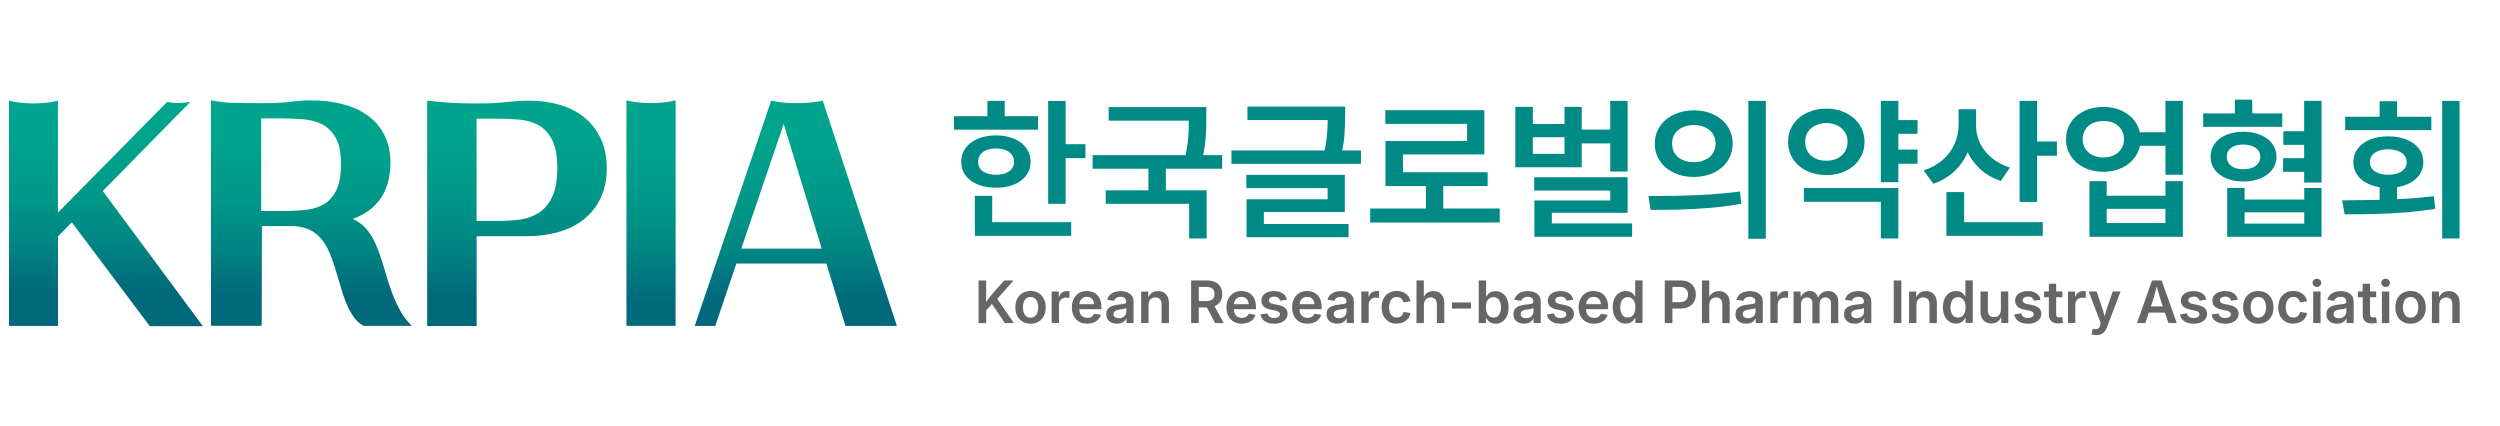 <svg width="276" height="47" viewBox="0 0 276 47" fill="none" xmlns="http://www.w3.org/2000/svg">
<path d="M0.996 11.112C1.381 11.215 1.803 11.291 2.275 11.34C2.746 11.389 3.217 11.416 3.699 11.416C4.181 11.416 4.653 11.389 5.119 11.34C5.59 11.291 6.013 11.21 6.397 11.112V23.469L18.467 11.237C18.83 11.34 19.269 11.383 19.773 11.373C20.282 11.362 20.699 11.318 21.024 11.237L11.343 21.089L22.405 36.015H16.544L7.925 24.543L6.403 26.104V35.983H0.996V11.112Z" fill="url(#paint0_linear_7558_53007)"/>
<path d="M43.106 17.994C43.084 21.095 41.697 23.155 38.94 24.175C39.611 24.462 40.175 24.907 40.635 25.503C41.096 26.105 41.486 26.864 41.811 27.78C42.082 28.512 42.32 29.26 42.531 30.014C42.743 30.768 42.976 31.5 43.236 32.199C43.496 32.904 43.794 33.576 44.14 34.216C44.487 34.861 44.926 35.447 45.462 35.973H40.148C39.747 35.767 39.406 35.479 39.129 35.1C38.853 34.72 38.609 34.308 38.398 33.858C38.187 33.408 38.008 32.942 37.851 32.449C37.699 31.961 37.553 31.483 37.417 31.012C37.147 30.052 36.881 29.206 36.616 28.474C36.345 27.742 36.031 27.124 35.668 26.625C35.305 26.127 34.866 25.736 34.362 25.46C33.853 25.183 33.23 25.015 32.482 24.955H28.918L28.891 35.967H23.289V11.075C24.113 11.238 24.925 11.33 25.732 11.352C26.534 11.373 27.39 11.384 28.289 11.384H29.552C30.397 11.384 31.231 11.335 32.065 11.232C32.899 11.129 33.669 11.081 34.378 11.081C35.565 11.081 36.691 11.211 37.753 11.476C38.815 11.742 39.747 12.154 40.538 12.713C41.334 13.271 41.963 13.992 42.418 14.871C42.878 15.749 43.106 16.79 43.106 17.988V17.994ZM31.616 23.285C32.417 23.285 33.187 23.237 33.912 23.15C34.638 23.058 35.283 22.841 35.836 22.494C36.388 22.147 36.832 21.632 37.157 20.949C37.482 20.265 37.645 19.322 37.645 18.118C37.645 16.915 37.455 15.912 37.071 15.228C36.686 14.545 36.182 14.046 35.565 13.726C34.942 13.412 34.232 13.222 33.441 13.163C32.645 13.103 31.838 13.07 31.014 13.07H28.831V23.291H31.621L31.616 23.285Z" fill="url(#paint1_linear_7558_53007)"/>
<path d="M58.396 11.112C59.604 11.112 60.73 11.264 61.787 11.573C62.838 11.877 63.748 12.343 64.517 12.967C65.281 13.59 65.888 14.371 66.327 15.309C66.765 16.247 66.988 17.337 66.988 18.584C66.988 19.831 66.765 20.888 66.327 21.826C65.888 22.764 65.27 23.55 64.49 24.185C63.705 24.819 62.773 25.291 61.689 25.605C60.606 25.92 59.436 26.077 58.168 26.077H52.621V35.988H47.16V11.112C48.022 11.215 48.861 11.291 49.674 11.34C50.486 11.389 51.353 11.416 52.274 11.416H53.249C54.111 11.416 55.004 11.367 55.92 11.264C56.841 11.161 57.664 11.112 58.39 11.112H58.396ZM55.004 24.391C55.812 24.391 56.602 24.342 57.388 24.239C58.174 24.136 58.872 23.886 59.485 23.491C60.097 23.095 60.59 22.509 60.964 21.734C61.337 20.959 61.522 19.896 61.522 18.551C61.522 17.207 61.337 16.198 60.964 15.461C60.59 14.729 60.097 14.187 59.485 13.839C58.872 13.492 58.168 13.287 57.372 13.211C56.575 13.14 55.768 13.102 54.945 13.102H52.615V24.391H54.999H55.004Z" fill="url(#paint2_linear_7558_53007)"/>
<path d="M69.16 11.075C69.545 11.178 69.967 11.254 70.439 11.303C70.91 11.357 71.387 11.379 71.874 11.379C72.362 11.379 72.838 11.352 73.31 11.303C73.781 11.254 74.204 11.178 74.588 11.075V35.978H69.16V11.075Z" fill="url(#paint3_linear_7558_53007)"/>
<path d="M99.02 35.983H93.332L91.235 29.097H81.295L78.965 35.983H76.695L85.141 11.112C86.002 11.297 86.95 11.389 87.985 11.389C89.02 11.389 89.968 11.297 90.829 11.112L99.02 35.983ZM81.836 27.449H90.715L86.522 13.682L81.836 27.449Z" fill="url(#paint4_linear_7558_53007)"/>
<path d="M114.6 12.83V14.316H105.32V12.83H114.6ZM109.968 14.95C110.711 14.95 111.371 15.069 111.946 15.313C112.52 15.552 112.97 15.893 113.295 16.338C113.62 16.777 113.782 17.287 113.782 17.861C113.782 18.436 113.62 18.935 113.295 19.369C112.97 19.802 112.52 20.139 111.946 20.372C111.371 20.61 110.711 20.724 109.968 20.724C109.226 20.724 108.544 20.605 107.959 20.372C107.373 20.133 106.924 19.802 106.599 19.369C106.274 18.935 106.117 18.431 106.122 17.861C106.122 17.287 106.279 16.777 106.599 16.338C106.918 15.899 107.373 15.557 107.959 15.313C108.544 15.069 109.21 14.95 109.968 14.95ZM109.54 21.613V25.165H107.623V21.613H109.54ZM118.262 24.52V26.038H107.628V24.52H118.262ZM109.968 16.392C109.567 16.392 109.221 16.446 108.917 16.566C108.619 16.68 108.387 16.848 108.224 17.07C108.061 17.292 107.986 17.558 107.991 17.861C107.991 18.165 108.067 18.42 108.224 18.637C108.387 18.854 108.614 19.016 108.917 19.125C109.215 19.239 109.567 19.293 109.968 19.293C110.369 19.293 110.705 19.239 111.003 19.125C111.301 19.011 111.534 18.848 111.702 18.631C111.87 18.415 111.957 18.16 111.957 17.861C111.957 17.558 111.864 17.298 111.702 17.075C111.534 16.853 111.301 16.68 111.003 16.566C110.705 16.452 110.358 16.392 109.968 16.392ZM110.922 11.133V13.573H109.01V11.133H110.922ZM117.65 11.144V22.503H115.716V11.144H117.65ZM119.833 15.92V17.46H117.081V15.92H119.833Z" fill="#008A86"/>
<path d="M134.927 17.126V18.628H120.625V17.126H134.927ZM133.215 21.008V26.327H131.281V22.499H122.077V21.014H133.215V21.008ZM132.451 11.823V13.32H122.396V11.823H132.451ZM128.713 18.167V21.523H126.784V18.167H128.713ZM133.177 12.983V13.043C133.177 13.613 133.166 14.122 133.15 14.561C133.134 15.006 133.09 15.505 133.014 16.063C132.939 16.622 132.825 17.218 132.668 17.847L130.777 17.652C130.918 17.039 131.026 16.47 131.097 15.928C131.167 15.391 131.21 14.914 131.227 14.496C131.243 14.079 131.254 13.591 131.254 13.032V11.823H133.177V12.983Z" fill="#008A86"/>
<path d="M150.251 16.608V18.083H135.949V16.608H150.251ZM148.469 19.303V23.413H139.53V25.191H137.618V21.998H146.567V20.767H137.596V19.303H148.469ZM148.88 24.73V26.189H137.618V24.73H148.88ZM147.77 11.767V13.252H137.715V11.767H147.77ZM148.501 12.78V12.846C148.501 13.594 148.474 14.288 148.425 14.928C148.377 15.567 148.263 16.272 148.084 17.053L146.183 16.874C146.307 16.337 146.394 15.838 146.448 15.361C146.502 14.89 146.54 14.472 146.556 14.104C146.573 13.735 146.583 13.317 146.583 12.84V11.772H148.507V12.78H148.501Z" fill="#008A86"/>
<path d="M165.567 23.02V24.565H151.266V23.02H165.567ZM163.872 12.165V17.05H154.884V19.799H152.961V15.57H161.97V13.678H152.94V12.165H163.872ZM164.235 19.013V20.542H152.961V19.013H164.235ZM159.337 20.016V23.676H157.431V20.016H159.337Z" fill="#008A86"/>
<path d="M169.227 11.8V13.692H172.721V11.8H174.623V18.469H167.293V11.8H169.227ZM169.227 16.988H172.721V15.145H169.227V16.988ZM179.688 19.569V23.495H171.323V25.534H169.395V22.128H177.77V21.044H169.373V19.564H179.682L179.688 19.569ZM180.186 24.666V26.146H169.395V24.666H180.186ZM178.371 14.31V15.834H174.13V14.31H178.371ZM179.688 11.133V18.94H177.77V11.133H179.688Z" fill="#008A86"/>
<path d="M181.988 21.63C183.18 21.63 184.312 21.63 185.39 21.608C186.468 21.586 187.59 21.543 188.765 21.467C189.941 21.391 191.046 21.283 192.092 21.136L192.238 22.492C191.154 22.692 190.033 22.844 188.874 22.942C187.709 23.039 186.62 23.105 185.602 23.132C184.583 23.159 183.456 23.169 182.221 23.169L181.988 21.63ZM186.988 12.179C187.806 12.179 188.543 12.336 189.193 12.646C189.843 12.955 190.353 13.394 190.726 13.952C191.095 14.511 191.284 15.145 191.284 15.855C191.284 16.566 191.1 17.2 190.726 17.764C190.353 18.322 189.843 18.762 189.193 19.071C188.543 19.38 187.806 19.537 186.988 19.537C186.17 19.537 185.445 19.38 184.789 19.065C184.134 18.751 183.619 18.317 183.245 17.758C182.871 17.2 182.687 16.566 182.693 15.861C182.693 15.156 182.871 14.521 183.245 13.963C183.619 13.405 184.134 12.965 184.789 12.656C185.445 12.342 186.176 12.185 186.988 12.185V12.179ZM186.988 13.806C186.533 13.806 186.122 13.887 185.753 14.055C185.39 14.223 185.103 14.462 184.897 14.771C184.692 15.08 184.594 15.443 184.599 15.855C184.599 16.267 184.697 16.631 184.897 16.94C185.098 17.249 185.385 17.487 185.753 17.655C186.116 17.823 186.528 17.905 186.988 17.905C187.449 17.905 187.866 17.823 188.229 17.655C188.597 17.493 188.885 17.254 189.09 16.94C189.296 16.625 189.405 16.262 189.405 15.85C189.405 15.438 189.302 15.075 189.09 14.765C188.885 14.457 188.592 14.218 188.229 14.05C187.861 13.882 187.449 13.8 186.988 13.8V13.806ZM194.941 11.133V26.358H193.018V11.133H194.941Z" fill="#008A86"/>
<path d="M201.63 11.995C202.427 11.995 203.142 12.147 203.781 12.461C204.42 12.776 204.924 13.209 205.287 13.768C205.655 14.326 205.84 14.955 205.845 15.655C205.845 16.365 205.655 16.999 205.292 17.558C204.93 18.116 204.426 18.55 203.786 18.864C203.147 19.174 202.427 19.331 201.63 19.331C200.834 19.331 200.108 19.174 199.469 18.864C198.824 18.555 198.32 18.116 197.952 17.558C197.584 16.999 197.405 16.365 197.41 15.655C197.41 14.955 197.589 14.326 197.952 13.768C198.32 13.209 198.824 12.776 199.469 12.461C200.114 12.147 200.834 11.995 201.63 11.995ZM209.578 20.757V26.325H207.644V22.28H199.149V20.757H209.578ZM201.63 13.589C201.181 13.589 200.78 13.681 200.422 13.849C200.065 14.017 199.788 14.256 199.588 14.57C199.388 14.879 199.29 15.243 199.296 15.655C199.296 16.078 199.388 16.452 199.588 16.766C199.783 17.081 200.065 17.325 200.422 17.493C200.78 17.666 201.181 17.748 201.63 17.742C202.075 17.742 202.475 17.666 202.828 17.493C203.18 17.325 203.456 17.081 203.662 16.766C203.868 16.452 203.971 16.083 203.971 15.655C203.971 15.226 203.868 14.879 203.662 14.57C203.456 14.261 203.18 14.017 202.828 13.849C202.475 13.681 202.075 13.594 201.63 13.589ZM209.578 11.133V20.112H207.644V11.133H209.578ZM211.696 13.253V14.771H208.987V13.253H211.696ZM211.696 16.517V18.073H208.987V16.517H211.696Z" fill="#008A86"/>
<path d="M217.828 13.795C217.828 14.803 217.66 15.736 217.319 16.604C216.983 17.471 216.479 18.219 215.823 18.854C215.163 19.488 214.372 19.965 213.44 20.285L212.367 18.81C213.201 18.545 213.906 18.154 214.48 17.645C215.06 17.135 215.493 16.549 215.786 15.888C216.078 15.226 216.224 14.527 216.23 13.79V12.065H217.828V13.795ZM216.842 21.201V25.311H214.886V21.201H216.842ZM225.52 24.52V26.038H214.881V24.52H225.52ZM218.153 13.822C218.153 14.5 218.288 15.145 218.575 15.763C218.863 16.381 219.291 16.929 219.854 17.401C220.417 17.878 221.1 18.241 221.896 18.501L220.889 19.976C219.973 19.672 219.198 19.217 218.554 18.61C217.909 18.002 217.422 17.292 217.097 16.473C216.766 15.655 216.604 14.771 216.604 13.822V12.065H218.158V13.822H218.153ZM224.897 11.133V22.297H222.963V11.133H224.897ZM227.081 15.617V17.195H224.329V15.617H227.081Z" fill="#008A86"/>
<path d="M232.222 11.8C232.986 11.8 233.685 11.951 234.308 12.255C234.931 12.559 235.424 12.982 235.781 13.529C236.139 14.077 236.317 14.69 236.323 15.367C236.323 16.056 236.139 16.674 235.781 17.222C235.424 17.769 234.936 18.198 234.308 18.507C233.685 18.816 232.986 18.968 232.222 18.968C231.458 18.968 230.721 18.816 230.093 18.507C229.464 18.198 228.977 17.769 228.619 17.222C228.262 16.674 228.088 16.056 228.094 15.367C228.094 14.684 228.267 14.072 228.619 13.529C228.971 12.982 229.464 12.559 230.093 12.255C230.721 11.951 231.431 11.8 232.216 11.8H232.222ZM232.222 13.361C231.778 13.361 231.382 13.437 231.03 13.6C230.683 13.762 230.412 14.001 230.217 14.305C230.022 14.614 229.925 14.966 229.925 15.362C229.925 15.758 230.022 16.116 230.217 16.419C230.412 16.723 230.683 16.961 231.03 17.13C231.377 17.298 231.778 17.384 232.222 17.384C232.666 17.384 233.045 17.298 233.392 17.13C233.733 16.961 234.004 16.723 234.199 16.419C234.394 16.116 234.492 15.763 234.492 15.362C234.492 14.961 234.394 14.608 234.199 14.305C234.004 14.001 233.739 13.762 233.397 13.6C233.056 13.437 232.666 13.356 232.227 13.361H232.222ZM232.579 19.998V21.608H239.064V19.998H240.987V26.146H230.678V19.998H232.579ZM232.579 24.628H239.064V23.061H232.579V24.628ZM239.882 14.603V16.099H235.83V14.603H239.882ZM240.987 11.133V19.293H239.064V11.133H240.987Z" fill="#008A86"/>
<path d="M251.963 12.518V14.004H243.23V12.518H251.963ZM247.673 14.546C248.377 14.546 249 14.66 249.552 14.893C250.105 15.121 250.538 15.446 250.853 15.864C251.167 16.281 251.324 16.758 251.329 17.3C251.329 17.837 251.167 18.32 250.853 18.732C250.538 19.149 250.105 19.469 249.552 19.697C249 19.924 248.371 20.038 247.673 20.038C246.974 20.038 246.335 19.924 245.787 19.697C245.24 19.469 244.812 19.144 244.504 18.732C244.195 18.314 244.048 17.837 244.048 17.3C244.048 16.764 244.195 16.281 244.504 15.864C244.812 15.446 245.235 15.121 245.787 14.893C246.335 14.665 246.963 14.546 247.673 14.546ZM247.673 15.956C247.299 15.956 246.979 16.01 246.698 16.118C246.421 16.227 246.205 16.379 246.058 16.585C245.912 16.785 245.836 17.029 245.842 17.306C245.842 17.588 245.912 17.832 246.058 18.043C246.205 18.249 246.421 18.406 246.698 18.52C246.974 18.629 247.299 18.683 247.673 18.683C248.046 18.683 248.361 18.629 248.637 18.52C248.919 18.412 249.141 18.255 249.298 18.043C249.455 17.832 249.536 17.588 249.536 17.311C249.536 17.035 249.455 16.796 249.298 16.59C249.141 16.389 248.919 16.232 248.642 16.124C248.361 16.015 248.041 15.961 247.673 15.961V15.956ZM247.803 20.749V22.028H254.39V20.749H256.297V26.143H245.885V20.749H247.797H247.803ZM248.648 11V13.516H246.735V11H248.648ZM247.803 24.685H254.39V23.438H247.803V24.685ZM255.067 17.457V18.97H252.055V17.457H255.067ZM255.116 14.481V15.994H252.082V14.481H255.116ZM256.302 11.13V20.152H254.379V11.13H256.302Z" fill="#008A86"/>
<path d="M258.584 22.118H258.963C260.317 22.107 261.476 22.091 262.446 22.069C263.416 22.047 264.45 22.009 265.556 21.944C266.661 21.879 267.712 21.787 268.703 21.657L268.844 23.056C267.782 23.224 266.672 23.359 265.512 23.451C264.358 23.544 263.259 23.598 262.213 23.625C261.173 23.647 260.046 23.663 258.844 23.663L258.578 22.123L258.584 22.118ZM268.421 12.889V14.364H258.909V12.889H268.421ZM263.649 15.053C264.413 15.053 265.09 15.172 265.675 15.411C266.265 15.649 266.72 15.98 267.051 16.414C267.376 16.842 267.538 17.341 267.538 17.905C267.538 18.469 267.376 18.951 267.051 19.385C266.726 19.813 266.265 20.144 265.675 20.383C265.084 20.616 264.407 20.735 263.649 20.735C262.89 20.735 262.224 20.621 261.644 20.383C261.065 20.149 260.61 19.819 260.29 19.385C259.97 18.951 259.808 18.463 259.808 17.905C259.808 17.346 259.97 16.848 260.29 16.414C260.61 15.986 261.059 15.649 261.644 15.411C262.224 15.172 262.896 15.053 263.649 15.053ZM263.649 16.484C263.253 16.484 262.901 16.544 262.598 16.658C262.289 16.772 262.056 16.934 261.883 17.146C261.715 17.357 261.628 17.607 261.633 17.899C261.633 18.187 261.715 18.436 261.883 18.648C262.051 18.854 262.289 19.016 262.598 19.125C262.901 19.239 263.253 19.293 263.649 19.293C264.044 19.293 264.413 19.239 264.721 19.125C265.03 19.011 265.269 18.854 265.442 18.648C265.615 18.442 265.696 18.192 265.696 17.899C265.696 17.607 265.61 17.357 265.442 17.146C265.269 16.934 265.03 16.772 264.721 16.658C264.413 16.544 264.055 16.484 263.649 16.484ZM264.64 11.182V13.714H262.712V11.182H264.64ZM264.635 20.318V22.806H262.712V20.318H264.635ZM271.536 11.133V26.325H269.619V11.133H271.536Z" fill="#008A86"/>
<path d="M108.035 35.667V30.966H108.875V32.365L108.864 33.498L108.875 33.91V35.673H108.035V35.667ZM108.642 34.523V33.666C108.745 33.509 108.842 33.363 108.945 33.222C109.043 33.081 109.151 32.945 109.259 32.804C109.368 32.669 109.487 32.523 109.617 32.371L110.858 30.961H111.898L109.91 33.206L109.845 33.189L108.642 34.512V34.523ZM110.939 35.667L109.444 33.455L109.969 32.821L111.936 35.667H110.944H110.939Z" fill="#666666"/>
<path d="M113.768 35.737C113.432 35.737 113.134 35.661 112.885 35.509C112.635 35.358 112.44 35.151 112.3 34.88C112.164 34.609 112.094 34.295 112.094 33.937C112.094 33.579 112.164 33.259 112.3 32.988C112.435 32.717 112.63 32.505 112.885 32.354C113.134 32.202 113.432 32.126 113.768 32.126C114.104 32.126 114.402 32.202 114.656 32.354C114.905 32.505 115.1 32.717 115.241 32.988C115.377 33.259 115.447 33.574 115.447 33.937C115.447 34.3 115.377 34.615 115.241 34.88C115.106 35.151 114.911 35.363 114.656 35.509C114.407 35.661 114.109 35.737 113.768 35.737ZM113.768 35.07C113.957 35.07 114.109 35.021 114.239 34.918C114.364 34.821 114.461 34.685 114.526 34.512C114.591 34.338 114.624 34.148 114.624 33.931C114.624 33.715 114.591 33.519 114.526 33.346C114.461 33.172 114.369 33.037 114.239 32.939C114.114 32.842 113.957 32.793 113.768 32.793C113.578 32.793 113.426 32.842 113.302 32.939C113.177 33.037 113.08 33.172 113.02 33.346C112.955 33.519 112.928 33.715 112.928 33.931C112.928 34.148 112.961 34.338 113.02 34.512C113.085 34.685 113.177 34.821 113.302 34.918C113.426 35.016 113.584 35.07 113.768 35.07Z" fill="#666666"/>
<path d="M116.102 35.664V32.184H116.892V32.764H116.925C116.99 32.563 117.093 32.406 117.245 32.297C117.396 32.189 117.575 32.135 117.781 32.135C117.83 32.135 117.878 32.135 117.933 32.135C117.987 32.135 118.03 32.14 118.068 32.151V32.894C118.036 32.883 117.981 32.878 117.906 32.867C117.83 32.856 117.759 32.856 117.683 32.856C117.537 32.856 117.407 32.888 117.293 32.948C117.174 33.013 117.088 33.1 117.017 33.214C116.952 33.328 116.914 33.463 116.914 33.62V35.654H116.102V35.664Z" fill="#666666"/>
<path d="M120.032 35.737C119.685 35.737 119.381 35.661 119.127 35.515C118.872 35.363 118.677 35.157 118.542 34.886C118.406 34.615 118.336 34.3 118.336 33.937C118.336 33.574 118.401 33.27 118.542 32.993C118.677 32.722 118.867 32.511 119.116 32.354C119.365 32.202 119.652 32.126 119.983 32.126C120.205 32.126 120.411 32.164 120.606 32.234C120.801 32.305 120.969 32.413 121.12 32.56C121.272 32.706 121.386 32.891 121.467 33.113C121.548 33.335 121.592 33.595 121.592 33.894V34.138H118.71V33.584H121.185L120.806 33.747C120.806 33.547 120.774 33.378 120.714 33.232C120.649 33.086 120.557 32.972 120.438 32.891C120.319 32.809 120.167 32.771 119.988 32.771C119.809 32.771 119.658 32.815 119.533 32.896C119.409 32.977 119.311 33.091 119.246 33.232C119.181 33.373 119.149 33.536 119.149 33.709V34.083C119.149 34.3 119.186 34.484 119.257 34.636C119.327 34.788 119.436 34.902 119.571 34.978C119.707 35.054 119.864 35.092 120.048 35.092C120.167 35.092 120.281 35.075 120.378 35.038C120.476 35 120.562 34.951 120.633 34.88C120.703 34.81 120.757 34.728 120.79 34.631L121.538 34.75C121.483 34.945 121.391 35.119 121.25 35.265C121.11 35.412 120.942 35.526 120.73 35.607C120.525 35.688 120.286 35.732 120.026 35.732L120.032 35.737Z" fill="#666666"/>
<path d="M123.314 35.735C123.092 35.735 122.891 35.697 122.712 35.616C122.534 35.534 122.393 35.415 122.29 35.263C122.187 35.106 122.133 34.916 122.133 34.688C122.133 34.488 122.171 34.325 122.241 34.2C122.317 34.07 122.415 33.967 122.545 33.892C122.669 33.816 122.815 33.756 122.972 33.718C123.13 33.68 123.298 33.648 123.465 33.631C123.671 33.609 123.839 33.588 123.964 33.572C124.088 33.555 124.181 33.528 124.24 33.49C124.3 33.452 124.327 33.393 124.327 33.317V33.295C124.327 33.181 124.305 33.089 124.256 33.008C124.208 32.926 124.143 32.867 124.051 32.829C123.958 32.785 123.85 32.764 123.715 32.764C123.579 32.764 123.465 32.785 123.368 32.823C123.27 32.867 123.189 32.921 123.124 32.986C123.065 33.056 123.016 33.127 122.994 33.214L122.236 33.094C122.29 32.883 122.393 32.704 122.528 32.563C122.669 32.422 122.837 32.314 123.043 32.243C123.243 32.173 123.471 32.135 123.72 32.135C123.899 32.135 124.072 32.157 124.24 32.2C124.408 32.243 124.56 32.308 124.701 32.4C124.836 32.493 124.944 32.617 125.026 32.769C125.107 32.921 125.145 33.105 125.145 33.328V35.664H124.359V35.182H124.332C124.283 35.279 124.213 35.372 124.121 35.458C124.029 35.545 123.921 35.61 123.785 35.659C123.65 35.708 123.493 35.735 123.308 35.735H123.314ZM123.525 35.128C123.693 35.128 123.839 35.095 123.964 35.03C124.088 34.965 124.181 34.878 124.246 34.764C124.311 34.656 124.343 34.537 124.343 34.407V34.005C124.343 34.005 124.273 34.043 124.213 34.065C124.153 34.081 124.083 34.097 124.007 34.114C123.931 34.13 123.856 34.141 123.78 34.152C123.704 34.163 123.633 34.173 123.574 34.179C123.455 34.195 123.346 34.222 123.249 34.26C123.151 34.298 123.075 34.352 123.016 34.417C122.956 34.483 122.929 34.569 122.929 34.678C122.929 34.775 122.956 34.862 123.005 34.927C123.054 34.992 123.124 35.046 123.211 35.079C123.298 35.111 123.4 35.133 123.52 35.133L123.525 35.128Z" fill="#666666"/>
<path d="M126.797 33.637V35.664H125.984V32.184H126.764L126.775 33.046H126.689C126.786 32.742 126.932 32.514 127.127 32.362C127.317 32.211 127.561 32.135 127.848 32.135C128.086 32.135 128.298 32.184 128.476 32.292C128.655 32.395 128.796 32.547 128.899 32.742C128.996 32.943 129.051 33.181 129.051 33.463V35.67H128.238V33.593C128.238 33.355 128.178 33.165 128.059 33.035C127.94 32.905 127.767 32.834 127.555 32.834C127.415 32.834 127.285 32.867 127.171 32.926C127.057 32.986 126.97 33.078 126.905 33.197C126.84 33.317 126.808 33.469 126.808 33.642L126.797 33.637Z" fill="#666666"/>
<path d="M131.5 35.665V30.964H133.277C133.634 30.964 133.932 31.029 134.182 31.154C134.431 31.278 134.615 31.452 134.745 31.68C134.875 31.907 134.935 32.167 134.935 32.471C134.935 32.775 134.87 33.035 134.74 33.252C134.61 33.474 134.42 33.642 134.171 33.762C133.922 33.881 133.618 33.941 133.255 33.941H131.993V33.241H133.169C133.374 33.241 133.548 33.209 133.683 33.149C133.819 33.089 133.916 32.997 133.987 32.883C134.052 32.769 134.084 32.628 134.084 32.466C134.084 32.303 134.052 32.151 133.987 32.037C133.922 31.918 133.819 31.826 133.683 31.766C133.548 31.707 133.374 31.674 133.169 31.674H132.345V35.67H131.505L131.5 35.665ZM134.149 35.665L133.022 33.534H133.938L135.086 35.665H134.149Z" fill="#666666"/>
<path d="M137.098 35.737C136.751 35.737 136.448 35.661 136.193 35.515C135.939 35.363 135.744 35.157 135.608 34.886C135.473 34.615 135.402 34.3 135.402 33.937C135.402 33.574 135.467 33.27 135.608 32.993C135.744 32.722 135.933 32.511 136.182 32.354C136.432 32.202 136.719 32.126 137.049 32.126C137.271 32.126 137.477 32.164 137.672 32.234C137.867 32.305 138.035 32.413 138.187 32.56C138.333 32.706 138.452 32.891 138.534 33.113C138.615 33.335 138.658 33.595 138.658 33.894V34.138H135.776V33.584H138.252L137.873 33.747C137.873 33.547 137.84 33.378 137.781 33.232C137.721 33.086 137.623 32.972 137.504 32.891C137.385 32.809 137.233 32.771 137.055 32.771C136.876 32.771 136.724 32.815 136.6 32.896C136.475 32.977 136.377 33.091 136.312 33.232C136.247 33.373 136.215 33.536 136.215 33.709V34.083C136.215 34.3 136.253 34.484 136.323 34.636C136.399 34.788 136.502 34.902 136.637 34.978C136.773 35.054 136.93 35.092 137.114 35.092C137.239 35.092 137.347 35.075 137.445 35.038C137.542 35 137.629 34.951 137.699 34.88C137.77 34.81 137.824 34.728 137.856 34.631L138.604 34.75C138.55 34.945 138.458 35.119 138.317 35.265C138.181 35.412 138.008 35.526 137.797 35.607C137.591 35.688 137.353 35.732 137.093 35.732L137.098 35.737Z" fill="#666666"/>
<path d="M140.645 35.735C140.374 35.735 140.135 35.697 139.924 35.616C139.713 35.534 139.545 35.42 139.409 35.269C139.279 35.117 139.193 34.932 139.16 34.71L139.935 34.596C139.973 34.77 140.054 34.9 140.179 34.981C140.303 35.068 140.46 35.111 140.655 35.111C140.85 35.111 141.013 35.074 141.132 34.992C141.251 34.911 141.305 34.813 141.305 34.694C141.305 34.591 141.267 34.51 141.186 34.444C141.105 34.38 140.991 34.331 140.834 34.298L140.244 34.173C139.913 34.103 139.664 33.984 139.501 33.821C139.339 33.658 139.258 33.447 139.258 33.192C139.258 32.975 139.317 32.791 139.436 32.634C139.556 32.476 139.718 32.352 139.929 32.265C140.141 32.178 140.384 32.135 140.666 32.135C140.948 32.135 141.165 32.173 141.36 32.254C141.555 32.335 141.712 32.444 141.831 32.585C141.95 32.726 142.026 32.894 142.064 33.089L141.327 33.197C141.295 33.073 141.224 32.964 141.121 32.878C141.013 32.791 140.867 32.747 140.682 32.747C140.509 32.747 140.363 32.785 140.249 32.861C140.135 32.937 140.081 33.035 140.081 33.154C140.081 33.257 140.119 33.338 140.195 33.404C140.271 33.469 140.395 33.523 140.569 33.561L141.17 33.685C141.5 33.756 141.75 33.87 141.907 34.027C142.069 34.184 142.151 34.385 142.151 34.629C142.151 34.851 142.086 35.046 141.961 35.214C141.836 35.383 141.658 35.513 141.435 35.605C141.213 35.697 140.953 35.746 140.661 35.746L140.645 35.735Z" fill="#666666"/>
<path d="M144.348 35.737C144.001 35.737 143.698 35.661 143.443 35.515C143.189 35.363 142.994 35.157 142.858 34.886C142.723 34.615 142.652 34.3 142.652 33.937C142.652 33.574 142.717 33.27 142.858 32.993C142.994 32.722 143.183 32.511 143.432 32.354C143.682 32.202 143.969 32.126 144.299 32.126C144.521 32.126 144.727 32.164 144.922 32.234C145.117 32.305 145.285 32.413 145.437 32.56C145.583 32.706 145.702 32.891 145.784 33.113C145.865 33.335 145.908 33.595 145.908 33.894V34.138H143.026V33.584H145.502L145.123 33.747C145.123 33.547 145.09 33.378 145.031 33.232C144.971 33.086 144.873 32.972 144.754 32.891C144.635 32.809 144.483 32.771 144.305 32.771C144.126 32.771 143.974 32.815 143.85 32.896C143.725 32.977 143.627 33.091 143.562 33.232C143.497 33.373 143.465 33.536 143.465 33.709V34.083C143.465 34.3 143.503 34.484 143.573 34.636C143.649 34.788 143.752 34.902 143.887 34.978C144.023 35.054 144.18 35.092 144.364 35.092C144.489 35.092 144.597 35.075 144.695 35.038C144.792 35 144.879 34.951 144.949 34.88C145.02 34.81 145.074 34.728 145.106 34.631L145.854 34.75C145.8 34.945 145.708 35.119 145.567 35.265C145.431 35.412 145.258 35.526 145.047 35.607C144.841 35.688 144.603 35.732 144.343 35.732L144.348 35.737Z" fill="#666666"/>
<path d="M147.634 35.735C147.412 35.735 147.212 35.697 147.033 35.616C146.854 35.534 146.713 35.415 146.61 35.263C146.507 35.106 146.453 34.916 146.453 34.688C146.453 34.488 146.491 34.325 146.561 34.2C146.637 34.07 146.735 33.967 146.865 33.892C146.989 33.816 147.136 33.756 147.293 33.718C147.45 33.68 147.618 33.648 147.786 33.631C147.992 33.609 148.16 33.588 148.284 33.572C148.409 33.555 148.501 33.528 148.56 33.49C148.62 33.452 148.647 33.393 148.647 33.317V33.295C148.647 33.181 148.625 33.089 148.577 33.008C148.528 32.926 148.463 32.867 148.371 32.829C148.279 32.785 148.17 32.764 148.035 32.764C147.9 32.764 147.786 32.785 147.688 32.823C147.591 32.867 147.51 32.921 147.445 32.986C147.385 33.056 147.336 33.127 147.314 33.214L146.556 33.094C146.61 32.883 146.713 32.704 146.849 32.563C146.989 32.422 147.157 32.314 147.363 32.243C147.564 32.173 147.791 32.135 148.04 32.135C148.219 32.135 148.393 32.157 148.56 32.2C148.728 32.243 148.88 32.308 149.021 32.4C149.156 32.493 149.265 32.617 149.346 32.769C149.427 32.921 149.465 33.105 149.465 33.328V35.664H148.68V35.182H148.653C148.604 35.279 148.533 35.372 148.441 35.458C148.349 35.545 148.241 35.61 148.105 35.659C147.97 35.708 147.813 35.735 147.629 35.735H147.634ZM147.84 35.128C148.008 35.128 148.154 35.095 148.279 35.03C148.403 34.965 148.495 34.878 148.56 34.764C148.625 34.656 148.658 34.537 148.658 34.407V34.005C148.658 34.005 148.588 34.043 148.528 34.065C148.468 34.081 148.398 34.097 148.322 34.114C148.246 34.13 148.17 34.141 148.095 34.152C148.019 34.163 147.948 34.173 147.889 34.179C147.77 34.195 147.661 34.222 147.564 34.26C147.466 34.298 147.39 34.352 147.331 34.417C147.271 34.483 147.244 34.569 147.244 34.678C147.244 34.775 147.271 34.862 147.32 34.927C147.369 34.992 147.439 35.046 147.526 35.079C147.612 35.111 147.715 35.133 147.835 35.133L147.84 35.128Z" fill="#666666"/>
<path d="M150.294 35.664V32.184H151.08V32.764H151.113C151.178 32.563 151.28 32.406 151.432 32.297C151.584 32.189 151.763 32.135 151.968 32.135C152.017 32.135 152.066 32.135 152.12 32.135C152.174 32.135 152.218 32.14 152.256 32.151V32.894C152.223 32.883 152.169 32.878 152.093 32.867C152.017 32.856 151.947 32.856 151.871 32.856C151.725 32.856 151.595 32.888 151.481 32.948C151.367 33.013 151.275 33.1 151.205 33.214C151.14 33.328 151.102 33.463 151.102 33.62V35.654H150.289L150.294 35.664Z" fill="#666666"/>
<path d="M154.196 35.737C153.86 35.737 153.562 35.661 153.313 35.509C153.064 35.357 152.869 35.146 152.733 34.874C152.598 34.603 152.527 34.289 152.527 33.931C152.527 33.573 152.598 33.253 152.733 32.982C152.869 32.711 153.064 32.5 153.313 32.348C153.562 32.196 153.855 32.12 154.196 32.12C154.396 32.12 154.581 32.147 154.748 32.201C154.916 32.256 155.068 32.332 155.204 32.429C155.334 32.527 155.447 32.651 155.534 32.792C155.621 32.933 155.68 33.091 155.718 33.264L154.943 33.389C154.922 33.297 154.895 33.215 154.851 33.145C154.808 33.069 154.754 33.009 154.694 32.955C154.635 32.901 154.559 32.863 154.478 32.83C154.396 32.803 154.304 32.787 154.201 32.787C154.012 32.787 153.86 32.836 153.735 32.933C153.611 33.031 153.513 33.167 153.454 33.34C153.389 33.514 153.356 33.709 153.356 33.926C153.356 34.142 153.389 34.338 153.454 34.506C153.519 34.679 153.611 34.815 153.735 34.912C153.86 35.01 154.017 35.059 154.201 35.059C154.304 35.059 154.396 35.042 154.478 35.015C154.559 34.988 154.635 34.945 154.694 34.891C154.759 34.837 154.808 34.772 154.851 34.696C154.895 34.62 154.927 34.533 154.943 34.435L155.718 34.56C155.686 34.739 155.626 34.902 155.539 35.042C155.453 35.184 155.339 35.308 155.209 35.406C155.073 35.509 154.922 35.585 154.754 35.639C154.581 35.693 154.396 35.72 154.196 35.72V35.737Z" fill="#666666"/>
<path d="M157.195 33.637V35.665H156.383V30.964H157.19V33.046H157.087C157.185 32.742 157.331 32.514 157.526 32.363C157.715 32.211 157.959 32.135 158.246 32.135C158.485 32.135 158.696 32.184 158.875 32.292C159.054 32.395 159.194 32.547 159.297 32.742C159.4 32.943 159.449 33.181 159.449 33.463V35.67H158.631V33.593C158.631 33.355 158.571 33.165 158.452 33.035C158.333 32.905 158.16 32.834 157.948 32.834C157.808 32.834 157.678 32.867 157.564 32.927C157.45 32.986 157.363 33.078 157.298 33.198C157.233 33.317 157.201 33.469 157.201 33.642L157.195 33.637Z" fill="#666666"/>
<path d="M162.404 33.389V34.066H160.297V33.389H162.404Z" fill="#666666"/>
<path d="M165.097 35.73C164.908 35.73 164.745 35.697 164.615 35.638C164.485 35.572 164.377 35.497 164.29 35.404C164.203 35.312 164.138 35.215 164.09 35.117H164.046V35.665H163.25V30.964H164.063V32.742H164.09C164.138 32.65 164.203 32.558 164.29 32.466C164.371 32.374 164.48 32.292 164.61 32.233C164.74 32.173 164.902 32.14 165.103 32.14C165.379 32.14 165.623 32.211 165.839 32.352C166.056 32.493 166.23 32.699 166.354 32.965C166.479 33.23 166.544 33.556 166.544 33.941C166.544 34.325 166.479 34.64 166.36 34.906C166.235 35.171 166.067 35.377 165.845 35.524C165.623 35.67 165.374 35.741 165.097 35.741V35.73ZM164.881 35.057C165.059 35.057 165.211 35.009 165.336 34.916C165.46 34.819 165.552 34.689 165.617 34.515C165.682 34.347 165.715 34.152 165.715 33.93C165.715 33.707 165.682 33.512 165.617 33.344C165.552 33.176 165.46 33.046 165.336 32.948C165.211 32.856 165.059 32.807 164.881 32.807C164.702 32.807 164.55 32.856 164.426 32.948C164.301 33.041 164.203 33.171 164.138 33.339C164.073 33.507 164.041 33.707 164.041 33.93C164.041 34.152 164.073 34.353 164.138 34.521C164.203 34.689 164.301 34.824 164.426 34.916C164.55 35.009 164.702 35.057 164.881 35.057Z" fill="#666666"/>
<path d="M168.267 35.735C168.045 35.735 167.844 35.697 167.666 35.616C167.487 35.534 167.346 35.415 167.243 35.263C167.14 35.106 167.086 34.916 167.086 34.688C167.086 34.488 167.124 34.325 167.194 34.2C167.27 34.07 167.368 33.967 167.498 33.892C167.622 33.816 167.769 33.756 167.926 33.718C168.088 33.68 168.251 33.648 168.419 33.631C168.624 33.609 168.792 33.588 168.917 33.572C169.042 33.555 169.134 33.528 169.193 33.49C169.253 33.452 169.28 33.393 169.28 33.317V33.295C169.28 33.181 169.258 33.089 169.21 33.008C169.161 32.926 169.096 32.867 169.004 32.829C168.912 32.785 168.803 32.764 168.668 32.764C168.532 32.764 168.419 32.785 168.321 32.823C168.224 32.867 168.142 32.921 168.077 32.986C168.018 33.056 167.969 33.127 167.947 33.214L167.189 33.094C167.243 32.883 167.346 32.704 167.481 32.563C167.622 32.422 167.79 32.314 167.996 32.243C168.196 32.173 168.424 32.135 168.673 32.135C168.852 32.135 169.025 32.157 169.193 32.2C169.361 32.243 169.513 32.308 169.654 32.4C169.789 32.493 169.898 32.617 169.979 32.769C170.06 32.921 170.098 33.105 170.098 33.328V35.664H169.312V35.182H169.285C169.237 35.279 169.166 35.372 169.074 35.458C168.982 35.545 168.874 35.61 168.738 35.659C168.603 35.708 168.446 35.735 168.261 35.735H168.267ZM168.478 35.128C168.646 35.128 168.792 35.095 168.917 35.03C169.042 34.965 169.134 34.878 169.199 34.764C169.264 34.656 169.296 34.537 169.296 34.407V34.005C169.296 34.005 169.226 34.043 169.166 34.065C169.107 34.081 169.036 34.097 168.96 34.114C168.884 34.13 168.809 34.141 168.733 34.152C168.657 34.163 168.587 34.173 168.527 34.179C168.408 34.195 168.299 34.222 168.202 34.26C168.104 34.298 168.029 34.352 167.969 34.417C167.909 34.483 167.882 34.569 167.882 34.678C167.882 34.775 167.909 34.862 167.958 34.927C168.007 34.992 168.077 35.046 168.164 35.079C168.251 35.111 168.354 35.133 168.473 35.133L168.478 35.128Z" fill="#666666"/>
<path d="M172.262 35.735C171.991 35.735 171.752 35.697 171.541 35.616C171.33 35.534 171.162 35.42 171.027 35.269C170.897 35.117 170.81 34.932 170.777 34.71L171.552 34.596C171.59 34.77 171.671 34.9 171.796 34.981C171.92 35.068 172.078 35.111 172.273 35.111C172.468 35.111 172.63 35.074 172.749 34.992C172.868 34.911 172.923 34.813 172.923 34.694C172.923 34.591 172.885 34.51 172.803 34.444C172.722 34.38 172.608 34.331 172.451 34.298L171.861 34.173C171.53 34.103 171.281 33.984 171.119 33.821C170.956 33.658 170.875 33.447 170.875 33.192C170.875 32.975 170.934 32.791 171.054 32.634C171.173 32.476 171.335 32.352 171.547 32.265C171.758 32.178 172.002 32.135 172.283 32.135C172.565 32.135 172.782 32.173 172.977 32.254C173.172 32.335 173.329 32.444 173.448 32.585C173.567 32.726 173.643 32.894 173.681 33.089L172.944 33.197C172.912 33.073 172.841 32.964 172.738 32.878C172.63 32.791 172.484 32.747 172.3 32.747C172.126 32.747 171.98 32.785 171.866 32.861C171.752 32.937 171.698 33.035 171.698 33.154C171.698 33.257 171.736 33.338 171.812 33.404C171.888 33.469 172.012 33.523 172.186 33.561L172.787 33.685C173.118 33.756 173.367 33.87 173.524 34.027C173.686 34.184 173.768 34.385 173.768 34.629C173.768 34.851 173.703 35.046 173.578 35.214C173.453 35.383 173.275 35.513 173.053 35.605C172.83 35.697 172.57 35.746 172.278 35.746L172.262 35.735Z" fill="#666666"/>
<path d="M175.977 35.737C175.63 35.737 175.327 35.661 175.072 35.515C174.818 35.363 174.623 35.157 174.487 34.886C174.352 34.615 174.281 34.3 174.281 33.937C174.281 33.574 174.346 33.27 174.487 32.993C174.623 32.722 174.812 32.511 175.061 32.354C175.311 32.202 175.598 32.126 175.928 32.126C176.15 32.126 176.356 32.164 176.551 32.234C176.746 32.305 176.914 32.413 177.066 32.56C177.212 32.706 177.331 32.891 177.412 33.113C177.499 33.335 177.537 33.595 177.537 33.894V34.138H174.655V33.584H177.131L176.752 33.747C176.752 33.547 176.719 33.378 176.659 33.232C176.6 33.086 176.502 32.972 176.383 32.891C176.264 32.809 176.112 32.771 175.934 32.771C175.755 32.771 175.603 32.815 175.478 32.896C175.354 32.977 175.256 33.091 175.191 33.232C175.126 33.373 175.094 33.536 175.094 33.709V34.083C175.094 34.3 175.132 34.484 175.202 34.636C175.278 34.788 175.381 34.902 175.516 34.978C175.652 35.054 175.809 35.092 175.993 35.092C176.118 35.092 176.226 35.075 176.324 35.038C176.421 35 176.508 34.951 176.578 34.88C176.649 34.81 176.703 34.728 176.735 34.631L177.483 34.75C177.429 34.945 177.337 35.119 177.196 35.265C177.06 35.412 176.887 35.526 176.676 35.607C176.47 35.688 176.231 35.732 175.971 35.732L175.977 35.737Z" fill="#666666"/>
<path d="M179.495 35.73C179.213 35.73 178.964 35.659 178.747 35.513C178.531 35.367 178.357 35.161 178.233 34.895C178.108 34.624 178.043 34.304 178.043 33.93C178.043 33.556 178.108 33.219 178.233 32.954C178.357 32.688 178.531 32.482 178.753 32.341C178.969 32.2 179.219 32.13 179.489 32.13C179.684 32.13 179.847 32.162 179.977 32.222C180.107 32.287 180.215 32.363 180.302 32.455C180.389 32.547 180.454 32.639 180.497 32.731H180.524V30.953H181.337V35.654H180.54V35.106H180.497C180.448 35.204 180.383 35.296 180.297 35.394C180.21 35.486 180.102 35.567 179.972 35.627C179.842 35.692 179.679 35.719 179.489 35.719L179.495 35.73ZM179.706 35.057C179.885 35.057 180.037 35.009 180.161 34.917C180.286 34.824 180.383 34.689 180.448 34.521C180.513 34.353 180.546 34.152 180.546 33.93C180.546 33.708 180.513 33.507 180.448 33.339C180.383 33.171 180.286 33.041 180.161 32.948C180.037 32.856 179.885 32.807 179.706 32.807C179.527 32.807 179.376 32.856 179.251 32.948C179.126 33.041 179.034 33.176 178.969 33.344C178.904 33.512 178.872 33.708 178.872 33.93C178.872 34.152 178.904 34.347 178.969 34.515C179.034 34.683 179.126 34.819 179.251 34.917C179.376 35.014 179.527 35.057 179.706 35.057Z" fill="#666666"/>
<path d="M183.789 35.665V30.964H185.555C185.913 30.964 186.216 31.029 186.46 31.165C186.704 31.295 186.893 31.479 187.023 31.712C187.153 31.945 187.218 32.211 187.218 32.514C187.218 32.818 187.153 33.084 187.023 33.317C186.893 33.55 186.704 33.729 186.454 33.865C186.205 33.995 185.902 34.06 185.544 34.06H184.342V33.36H185.447C185.653 33.36 185.826 33.322 185.961 33.252C186.097 33.181 186.194 33.078 186.265 32.954C186.33 32.829 186.362 32.683 186.362 32.514C186.362 32.346 186.33 32.2 186.265 32.075C186.2 31.951 186.097 31.853 185.961 31.783C185.826 31.712 185.653 31.674 185.447 31.674H184.634V35.67H183.794L183.789 35.665Z" fill="#666666"/>
<path d="M188.707 33.637V35.665H187.895V30.964H188.702V33.046H188.599C188.696 32.742 188.843 32.514 189.038 32.363C189.227 32.211 189.471 32.135 189.758 32.135C189.996 32.135 190.208 32.184 190.387 32.292C190.565 32.395 190.706 32.547 190.809 32.742C190.912 32.943 190.961 33.181 190.961 33.463V35.67H190.143V33.593C190.143 33.355 190.083 33.165 189.964 33.035C189.845 32.905 189.671 32.834 189.46 32.834C189.319 32.834 189.189 32.867 189.076 32.927C188.962 32.986 188.875 33.078 188.81 33.198C188.745 33.317 188.713 33.469 188.713 33.642L188.707 33.637Z" fill="#666666"/>
<path d="M192.779 35.735C192.557 35.735 192.356 35.697 192.177 35.616C191.999 35.534 191.858 35.415 191.755 35.263C191.652 35.106 191.598 34.916 191.598 34.688C191.598 34.488 191.636 34.325 191.706 34.2C191.782 34.07 191.879 33.967 192.009 33.892C192.134 33.816 192.28 33.756 192.437 33.718C192.594 33.68 192.762 33.648 192.93 33.631C193.136 33.609 193.304 33.588 193.429 33.572C193.553 33.555 193.645 33.528 193.705 33.49C193.765 33.452 193.792 33.393 193.792 33.317V33.295C193.792 33.181 193.77 33.089 193.721 33.008C193.672 32.926 193.607 32.867 193.515 32.829C193.423 32.785 193.315 32.764 193.18 32.764C193.044 32.764 192.93 32.785 192.833 32.823C192.735 32.867 192.654 32.921 192.589 32.986C192.529 33.056 192.481 33.127 192.459 33.214L191.701 33.094C191.755 32.883 191.858 32.704 191.993 32.563C192.134 32.422 192.302 32.314 192.508 32.243C192.708 32.173 192.936 32.135 193.185 32.135C193.364 32.135 193.537 32.157 193.705 32.2C193.873 32.243 194.025 32.308 194.165 32.4C194.301 32.493 194.409 32.617 194.491 32.769C194.572 32.921 194.61 33.105 194.61 33.328V35.664H193.824V35.182H193.797C193.748 35.279 193.678 35.372 193.586 35.458C193.494 35.545 193.385 35.61 193.25 35.659C193.115 35.708 192.957 35.735 192.773 35.735H192.779ZM192.99 35.128C193.158 35.128 193.304 35.095 193.429 35.03C193.553 34.965 193.645 34.878 193.71 34.764C193.775 34.656 193.808 34.537 193.808 34.407V34.005C193.808 34.005 193.738 34.043 193.678 34.065C193.618 34.081 193.548 34.097 193.472 34.114C193.396 34.13 193.32 34.141 193.245 34.152C193.169 34.163 193.098 34.173 193.039 34.179C192.919 34.195 192.811 34.222 192.714 34.26C192.616 34.298 192.54 34.352 192.481 34.417C192.421 34.483 192.394 34.569 192.394 34.678C192.394 34.775 192.421 34.862 192.47 34.927C192.519 34.992 192.589 35.046 192.676 35.079C192.762 35.111 192.865 35.133 192.985 35.133L192.99 35.128Z" fill="#666666"/>
<path d="M195.447 35.664V32.184H196.232V32.764H196.265C196.33 32.563 196.433 32.406 196.584 32.297C196.736 32.189 196.915 32.135 197.121 32.135C197.17 32.135 197.218 32.135 197.272 32.135C197.327 32.135 197.37 32.14 197.408 32.151V32.894C197.375 32.883 197.321 32.878 197.245 32.867C197.17 32.856 197.099 32.856 197.023 32.856C196.877 32.856 196.747 32.888 196.633 32.948C196.519 33.013 196.427 33.1 196.357 33.214C196.292 33.328 196.254 33.463 196.254 33.62V35.654H195.441L195.447 35.664Z" fill="#666666"/>
<path d="M198.008 35.666V32.186H198.777L198.804 33.004H198.745C198.799 32.804 198.875 32.636 198.983 32.505C199.091 32.375 199.21 32.278 199.357 32.218C199.503 32.158 199.649 32.126 199.801 32.126C200.056 32.126 200.261 32.207 200.429 32.364C200.592 32.522 200.706 32.749 200.76 33.042H200.662C200.711 32.847 200.792 32.679 200.906 32.544C201.02 32.408 201.155 32.305 201.318 32.234C201.475 32.164 201.648 32.131 201.832 32.131C202.044 32.131 202.233 32.175 202.401 32.272C202.569 32.364 202.705 32.5 202.802 32.679C202.9 32.858 202.948 33.075 202.948 33.34V35.677H202.136V33.465C202.136 33.248 202.076 33.086 201.957 32.983C201.838 32.88 201.692 32.831 201.524 32.831C201.394 32.831 201.274 32.858 201.182 32.918C201.085 32.972 201.014 33.053 200.96 33.156C200.911 33.259 200.884 33.373 200.884 33.509V35.688H200.088V33.433C200.088 33.254 200.034 33.107 199.92 32.999C199.806 32.891 199.666 32.836 199.492 32.836C199.373 32.836 199.265 32.863 199.162 32.918C199.064 32.972 198.983 33.053 198.923 33.162C198.864 33.27 198.831 33.4 198.831 33.557V35.683H198.019L198.008 35.666Z" fill="#666666"/>
<path d="M204.763 35.735C204.541 35.735 204.34 35.697 204.162 35.616C203.983 35.534 203.842 35.415 203.739 35.263C203.636 35.106 203.582 34.916 203.582 34.688C203.582 34.488 203.62 34.325 203.69 34.2C203.766 34.07 203.864 33.967 203.994 33.892C204.118 33.816 204.265 33.756 204.422 33.718C204.579 33.68 204.747 33.648 204.915 33.631C205.121 33.609 205.288 33.588 205.413 33.572C205.538 33.555 205.63 33.528 205.689 33.49C205.749 33.452 205.776 33.393 205.776 33.317V33.295C205.776 33.181 205.754 33.089 205.706 33.008C205.657 32.926 205.592 32.867 205.5 32.829C205.408 32.785 205.299 32.764 205.164 32.764C205.028 32.764 204.915 32.785 204.817 32.823C204.72 32.867 204.638 32.921 204.573 32.986C204.514 33.056 204.465 33.127 204.443 33.214L203.685 33.094C203.739 32.883 203.842 32.704 203.978 32.563C204.118 32.422 204.286 32.314 204.492 32.243C204.693 32.173 204.92 32.135 205.169 32.135C205.348 32.135 205.521 32.157 205.689 32.2C205.857 32.243 206.009 32.308 206.15 32.4C206.285 32.493 206.394 32.617 206.475 32.769C206.556 32.921 206.594 33.105 206.594 33.328V35.664H205.809V35.182H205.781C205.733 35.279 205.662 35.372 205.57 35.458C205.478 35.545 205.37 35.61 205.234 35.659C205.099 35.708 204.942 35.735 204.758 35.735H204.763ZM204.969 35.128C205.137 35.128 205.283 35.095 205.408 35.03C205.532 34.965 205.624 34.878 205.689 34.764C205.754 34.656 205.787 34.537 205.787 34.407V34.005C205.787 34.005 205.716 34.043 205.657 34.065C205.597 34.081 205.527 34.097 205.451 34.114C205.375 34.13 205.299 34.141 205.223 34.152C205.148 34.163 205.077 34.173 205.018 34.179C204.898 34.195 204.79 34.222 204.693 34.26C204.595 34.298 204.519 34.352 204.46 34.417C204.4 34.483 204.373 34.569 204.373 34.678C204.373 34.775 204.4 34.862 204.449 34.927C204.498 34.992 204.568 35.046 204.655 35.079C204.741 35.111 204.844 35.133 204.963 35.133L204.969 35.128Z" fill="#666666"/>
<path d="M209.906 30.964V35.665H209.066V30.964H209.906Z" fill="#666666"/>
<path d="M211.574 33.637V35.664H210.762V32.184H211.542L211.553 33.046H211.466C211.563 32.742 211.71 32.514 211.905 32.362C212.094 32.211 212.338 32.135 212.625 32.135C212.864 32.135 213.075 32.184 213.254 32.292C213.432 32.395 213.573 32.547 213.676 32.742C213.774 32.943 213.828 33.181 213.828 33.463V35.67H213.015V33.593C213.015 33.355 212.956 33.165 212.837 33.035C212.717 32.905 212.544 32.834 212.333 32.834C212.192 32.834 212.062 32.867 211.948 32.926C211.834 32.986 211.748 33.078 211.683 33.197C211.618 33.317 211.585 33.469 211.585 33.642L211.574 33.637Z" fill="#666666"/>
<path d="M215.952 35.73C215.67 35.73 215.421 35.659 215.204 35.513C214.988 35.367 214.814 35.161 214.69 34.895C214.565 34.624 214.5 34.304 214.5 33.93C214.5 33.556 214.565 33.219 214.69 32.954C214.814 32.688 214.988 32.482 215.21 32.341C215.426 32.2 215.676 32.13 215.946 32.13C216.141 32.13 216.304 32.162 216.434 32.222C216.564 32.287 216.672 32.363 216.759 32.455C216.846 32.547 216.911 32.639 216.954 32.731H216.981V30.953H217.794V35.654H216.997V35.106H216.954C216.905 35.204 216.84 35.296 216.754 35.394C216.667 35.486 216.559 35.567 216.429 35.627C216.299 35.692 216.136 35.719 215.946 35.719L215.952 35.73ZM216.163 35.057C216.342 35.057 216.494 35.009 216.618 34.917C216.743 34.824 216.84 34.689 216.905 34.521C216.97 34.353 217.003 34.152 217.003 33.93C217.003 33.708 216.97 33.507 216.905 33.339C216.84 33.171 216.743 33.041 216.618 32.948C216.494 32.856 216.342 32.807 216.163 32.807C215.984 32.807 215.833 32.856 215.708 32.948C215.583 33.041 215.491 33.176 215.426 33.344C215.361 33.512 215.329 33.708 215.329 33.93C215.329 34.152 215.361 34.347 215.426 34.515C215.491 34.683 215.583 34.819 215.708 34.917C215.833 35.014 215.984 35.057 216.163 35.057Z" fill="#666666"/>
<path d="M219.851 35.715C219.613 35.715 219.401 35.666 219.223 35.558C219.044 35.455 218.903 35.303 218.8 35.108C218.697 34.912 218.648 34.668 218.648 34.386V32.18H219.461V34.256C219.461 34.495 219.521 34.685 219.645 34.815C219.764 34.945 219.938 35.015 220.149 35.015C220.295 35.015 220.42 34.983 220.534 34.923C220.647 34.858 220.734 34.771 220.799 34.647C220.864 34.527 220.897 34.376 220.897 34.208V32.18H221.715V35.661H220.935V34.793H221.01C220.913 35.097 220.767 35.33 220.572 35.482C220.377 35.633 220.138 35.709 219.857 35.709L219.851 35.715Z" fill="#666666"/>
<path d="M223.855 35.735C223.585 35.735 223.346 35.697 223.135 35.616C222.924 35.534 222.756 35.42 222.62 35.269C222.49 35.117 222.404 34.932 222.371 34.71L223.146 34.596C223.184 34.77 223.265 34.9 223.39 34.981C223.514 35.068 223.671 35.111 223.866 35.111C224.061 35.111 224.224 35.074 224.343 34.992C224.462 34.911 224.516 34.813 224.516 34.694C224.516 34.591 224.478 34.51 224.397 34.444C224.316 34.38 224.202 34.331 224.045 34.298L223.455 34.173C223.124 34.103 222.875 33.984 222.712 33.821C222.55 33.658 222.469 33.447 222.469 33.192C222.469 32.975 222.528 32.791 222.647 32.634C222.767 32.476 222.929 32.352 223.14 32.265C223.352 32.178 223.595 32.135 223.877 32.135C224.159 32.135 224.376 32.173 224.571 32.254C224.766 32.335 224.923 32.444 225.042 32.585C225.161 32.726 225.237 32.894 225.275 33.089L224.538 33.197C224.506 33.073 224.435 32.964 224.332 32.878C224.224 32.791 224.078 32.747 223.893 32.747C223.72 32.747 223.574 32.785 223.46 32.861C223.346 32.937 223.292 33.035 223.292 33.154C223.292 33.257 223.33 33.338 223.406 33.404C223.482 33.469 223.606 33.523 223.78 33.561L224.381 33.685C224.711 33.756 224.961 33.87 225.118 34.027C225.28 34.184 225.361 34.385 225.361 34.629C225.361 34.851 225.296 35.046 225.172 35.214C225.047 35.383 224.868 35.513 224.646 35.605C224.424 35.697 224.164 35.746 223.872 35.746L223.855 35.735Z" fill="#666666"/>
<path d="M227.683 32.178V32.818H225.668V32.178H227.683ZM226.188 31.327H227.001V34.683C227.001 34.808 227.028 34.9 227.082 34.954C227.136 35.014 227.223 35.041 227.353 35.041C227.391 35.041 227.445 35.041 227.51 35.03C227.575 35.025 227.624 35.02 227.662 35.014L227.764 35.648C227.683 35.67 227.597 35.686 227.504 35.692C227.412 35.703 227.32 35.708 227.234 35.708C226.898 35.708 226.638 35.627 226.459 35.464C226.28 35.301 226.193 35.068 226.193 34.765V31.333L226.188 31.327Z" fill="#666666"/>
<path d="M228.306 35.664V32.184H229.092V32.764H229.124C229.189 32.563 229.292 32.406 229.444 32.297C229.596 32.189 229.774 32.135 229.98 32.135C230.029 32.135 230.078 32.135 230.132 32.135C230.186 32.135 230.229 32.14 230.267 32.151V32.894C230.235 32.883 230.181 32.878 230.105 32.867C230.029 32.856 229.958 32.856 229.883 32.856C229.736 32.856 229.606 32.888 229.493 32.948C229.379 33.013 229.287 33.1 229.216 33.214C229.151 33.328 229.113 33.463 229.113 33.62V35.654H228.301L228.306 35.664Z" fill="#666666"/>
<path d="M230.897 36.935L231.043 36.295L231.206 36.317C231.314 36.344 231.417 36.344 231.504 36.328C231.591 36.311 231.661 36.268 231.721 36.203C231.78 36.138 231.823 36.04 231.851 35.915L231.916 35.671L230.594 32.18H231.466L232.105 34.056C232.181 34.273 232.241 34.489 232.289 34.706C232.338 34.923 232.392 35.145 232.452 35.368H232.235C232.295 35.145 232.349 34.923 232.403 34.706C232.457 34.489 232.522 34.273 232.598 34.056L233.248 32.18H234.11L232.604 36.138C232.533 36.322 232.446 36.479 232.338 36.609C232.235 36.739 232.105 36.837 231.959 36.902C231.813 36.967 231.634 37 231.433 37C231.325 37 231.222 36.994 231.125 36.978C231.027 36.967 230.951 36.951 230.892 36.929L230.897 36.935Z" fill="#666666"/>
<path d="M235.93 35.665L237.577 30.964H238.644L240.318 35.665H239.397L238.563 33.214C238.481 32.959 238.395 32.677 238.308 32.363C238.216 32.048 238.118 31.69 238.01 31.284H238.2C238.091 31.69 237.994 32.054 237.907 32.368C237.82 32.683 237.739 32.965 237.663 33.214L236.845 35.665H235.93ZM236.894 34.51V33.827H239.353V34.51H236.894Z" fill="#666666"/>
<path d="M242.156 35.735C241.885 35.735 241.647 35.697 241.436 35.616C241.224 35.534 241.057 35.42 240.921 35.269C240.791 35.117 240.704 34.932 240.672 34.71L241.447 34.596C241.484 34.77 241.566 34.9 241.69 34.981C241.815 35.068 241.972 35.111 242.167 35.111C242.362 35.111 242.525 35.074 242.644 34.992C242.763 34.911 242.817 34.813 242.817 34.694C242.817 34.591 242.779 34.51 242.698 34.444C242.617 34.38 242.503 34.331 242.346 34.298L241.755 34.173C241.425 34.103 241.176 33.984 241.013 33.821C240.851 33.658 240.769 33.447 240.769 33.192C240.769 32.975 240.829 32.791 240.948 32.634C241.067 32.476 241.23 32.352 241.441 32.265C241.652 32.178 241.896 32.135 242.178 32.135C242.46 32.135 242.676 32.173 242.871 32.254C243.066 32.335 243.223 32.444 243.343 32.585C243.462 32.726 243.538 32.894 243.576 33.089L242.839 33.197C242.806 33.073 242.736 32.964 242.633 32.878C242.525 32.791 242.378 32.747 242.194 32.747C242.021 32.747 241.875 32.785 241.761 32.861C241.647 32.937 241.593 33.035 241.593 33.154C241.593 33.257 241.631 33.338 241.707 33.404C241.782 33.469 241.907 33.523 242.08 33.561L242.682 33.685C243.012 33.756 243.261 33.87 243.418 34.027C243.581 34.184 243.662 34.385 243.662 34.629C243.662 34.851 243.597 35.046 243.473 35.214C243.348 35.383 243.169 35.513 242.947 35.605C242.725 35.697 242.465 35.746 242.172 35.746L242.156 35.735Z" fill="#666666"/>
<path d="M245.633 35.735C245.362 35.735 245.124 35.697 244.912 35.616C244.701 35.534 244.533 35.42 244.398 35.269C244.268 35.117 244.181 34.932 244.148 34.71L244.923 34.596C244.961 34.77 245.042 34.9 245.167 34.981C245.291 35.068 245.449 35.111 245.644 35.111C245.839 35.111 246.001 35.074 246.12 34.992C246.24 34.911 246.294 34.813 246.294 34.694C246.294 34.591 246.256 34.51 246.175 34.444C246.093 34.38 245.979 34.331 245.822 34.298L245.232 34.173C244.901 34.103 244.652 33.984 244.49 33.821C244.327 33.658 244.246 33.447 244.246 33.192C244.246 32.975 244.306 32.791 244.425 32.634C244.544 32.476 244.706 32.352 244.918 32.265C245.129 32.178 245.373 32.135 245.654 32.135C245.936 32.135 246.153 32.173 246.348 32.254C246.543 32.335 246.7 32.444 246.819 32.585C246.938 32.726 247.014 32.894 247.052 33.089L246.315 33.197C246.283 33.073 246.212 32.964 246.11 32.878C246.001 32.791 245.855 32.747 245.671 32.747C245.497 32.747 245.351 32.785 245.237 32.861C245.124 32.937 245.069 33.035 245.069 33.154C245.069 33.257 245.107 33.338 245.183 33.404C245.259 33.469 245.384 33.523 245.557 33.561L246.158 33.685C246.489 33.756 246.738 33.87 246.895 34.027C247.058 34.184 247.139 34.385 247.139 34.629C247.139 34.851 247.074 35.046 246.949 35.214C246.825 35.383 246.646 35.513 246.424 35.605C246.202 35.697 245.942 35.746 245.649 35.746L245.633 35.735Z" fill="#666666"/>
<path d="M249.315 35.737C248.979 35.737 248.681 35.661 248.432 35.509C248.182 35.358 247.987 35.151 247.846 34.88C247.711 34.609 247.641 34.295 247.641 33.937C247.641 33.579 247.711 33.259 247.846 32.988C247.982 32.717 248.177 32.505 248.432 32.354C248.681 32.202 248.979 32.126 249.315 32.126C249.65 32.126 249.948 32.202 250.203 32.354C250.452 32.505 250.647 32.717 250.788 32.988C250.924 33.259 250.994 33.574 250.994 33.937C250.994 34.3 250.924 34.615 250.788 34.88C250.653 35.151 250.458 35.363 250.203 35.509C249.954 35.661 249.656 35.737 249.315 35.737ZM249.315 35.07C249.499 35.07 249.656 35.021 249.786 34.918C249.91 34.821 250.008 34.685 250.073 34.512C250.138 34.338 250.171 34.148 250.171 33.931C250.171 33.715 250.138 33.519 250.073 33.346C250.008 33.172 249.916 33.037 249.786 32.939C249.661 32.842 249.504 32.793 249.315 32.793C249.125 32.793 248.973 32.842 248.849 32.939C248.724 33.037 248.627 33.172 248.567 33.346C248.502 33.519 248.475 33.715 248.475 33.931C248.475 34.148 248.507 34.338 248.567 34.512C248.632 34.685 248.724 34.821 248.849 34.918C248.973 35.016 249.13 35.07 249.315 35.07Z" fill="#666666"/>
<path d="M253.188 35.737C252.852 35.737 252.554 35.661 252.305 35.509C252.056 35.357 251.861 35.146 251.725 34.874C251.59 34.603 251.52 34.289 251.52 33.931C251.52 33.573 251.59 33.253 251.725 32.982C251.861 32.711 252.056 32.5 252.305 32.348C252.554 32.196 252.847 32.12 253.188 32.12C253.388 32.12 253.573 32.147 253.741 32.201C253.909 32.256 254.06 32.332 254.196 32.429C254.326 32.527 254.439 32.651 254.526 32.792C254.613 32.933 254.672 33.091 254.705 33.264L253.93 33.389C253.909 33.297 253.881 33.215 253.838 33.145C253.795 33.069 253.741 33.009 253.681 32.955C253.621 32.901 253.546 32.863 253.464 32.83C253.383 32.803 253.291 32.787 253.188 32.787C252.998 32.787 252.847 32.836 252.722 32.933C252.598 33.031 252.5 33.167 252.44 33.34C252.375 33.514 252.343 33.709 252.343 33.926C252.343 34.142 252.375 34.338 252.44 34.506C252.505 34.679 252.598 34.815 252.722 34.912C252.847 35.01 253.004 35.059 253.188 35.059C253.291 35.059 253.383 35.042 253.464 35.015C253.546 34.988 253.621 34.945 253.681 34.891C253.746 34.837 253.795 34.772 253.838 34.696C253.881 34.62 253.914 34.533 253.93 34.435L254.705 34.56C254.672 34.739 254.613 34.902 254.526 35.042C254.439 35.184 254.326 35.308 254.196 35.406C254.06 35.509 253.909 35.585 253.741 35.639C253.567 35.693 253.383 35.72 253.183 35.72L253.188 35.737Z" fill="#666666"/>
<path d="M255.781 31.68C255.651 31.68 255.538 31.637 255.446 31.544C255.353 31.458 255.305 31.349 255.305 31.224C255.305 31.1 255.353 30.991 255.446 30.904C255.538 30.818 255.651 30.774 255.781 30.774C255.911 30.774 256.025 30.818 256.123 30.904C256.215 30.991 256.264 31.094 256.264 31.224C256.264 31.355 256.215 31.452 256.123 31.544C256.031 31.631 255.917 31.68 255.781 31.68ZM255.375 35.665V32.184H256.188V35.665H255.375Z" fill="#666666"/>
<path d="M258.013 35.735C257.791 35.735 257.59 35.697 257.412 35.616C257.233 35.534 257.092 35.415 256.989 35.263C256.886 35.106 256.832 34.916 256.832 34.688C256.832 34.488 256.87 34.325 256.94 34.2C257.016 34.07 257.114 33.967 257.244 33.892C257.368 33.816 257.515 33.756 257.672 33.718C257.829 33.68 257.997 33.648 258.165 33.631C258.371 33.609 258.538 33.588 258.663 33.572C258.788 33.555 258.88 33.528 258.939 33.49C258.999 33.452 259.026 33.393 259.026 33.317V33.295C259.026 33.181 259.004 33.089 258.956 33.008C258.907 32.926 258.842 32.867 258.75 32.829C258.658 32.785 258.549 32.764 258.414 32.764C258.278 32.764 258.165 32.785 258.067 32.823C257.97 32.867 257.888 32.921 257.823 32.986C257.764 33.056 257.715 33.127 257.693 33.214L256.935 33.094C256.989 32.883 257.092 32.704 257.228 32.563C257.368 32.422 257.536 32.314 257.742 32.243C257.943 32.173 258.17 32.135 258.419 32.135C258.598 32.135 258.771 32.157 258.939 32.2C259.107 32.243 259.259 32.308 259.4 32.4C259.535 32.493 259.644 32.617 259.725 32.769C259.806 32.921 259.844 33.105 259.844 33.328V35.664H259.059V35.182H259.031C258.983 35.279 258.912 35.372 258.82 35.458C258.728 35.545 258.62 35.61 258.484 35.659C258.349 35.708 258.192 35.735 258.008 35.735H258.013ZM258.219 35.128C258.387 35.128 258.533 35.095 258.658 35.03C258.782 34.965 258.874 34.878 258.939 34.764C259.004 34.656 259.037 34.537 259.037 34.407V34.005C259.037 34.005 258.966 34.043 258.907 34.065C258.847 34.081 258.777 34.097 258.701 34.114C258.625 34.13 258.549 34.141 258.473 34.152C258.398 34.163 258.327 34.173 258.268 34.179C258.148 34.195 258.04 34.222 257.943 34.26C257.845 34.298 257.769 34.352 257.71 34.417C257.65 34.483 257.623 34.569 257.623 34.678C257.623 34.775 257.65 34.862 257.699 34.927C257.748 34.992 257.818 35.046 257.905 35.079C257.991 35.111 258.094 35.133 258.213 35.133L258.219 35.128Z" fill="#666666"/>
<path d="M262.328 32.178V32.818H260.312V32.178H262.328ZM260.838 31.327H261.651V34.683C261.651 34.808 261.678 34.9 261.732 34.954C261.786 35.014 261.873 35.041 262.003 35.041C262.041 35.041 262.095 35.041 262.16 35.03C262.225 35.025 262.274 35.02 262.311 35.014L262.414 35.648C262.333 35.67 262.246 35.686 262.154 35.692C262.062 35.703 261.97 35.708 261.884 35.708C261.548 35.708 261.288 35.627 261.109 35.464C260.93 35.301 260.843 35.068 260.843 34.765V31.333L260.838 31.327Z" fill="#666666"/>
<path d="M263.367 31.68C263.237 31.68 263.124 31.637 263.031 31.544C262.939 31.458 262.891 31.349 262.891 31.224C262.891 31.1 262.939 30.991 263.031 30.904C263.124 30.818 263.237 30.774 263.367 30.774C263.497 30.774 263.611 30.818 263.709 30.904C263.801 30.991 263.85 31.094 263.85 31.224C263.85 31.355 263.801 31.452 263.709 31.544C263.617 31.631 263.503 31.68 263.367 31.68ZM262.961 35.665V32.184H263.774V35.665H262.961Z" fill="#666666"/>
<path d="M266.123 35.737C265.787 35.737 265.489 35.661 265.24 35.509C264.991 35.358 264.796 35.151 264.655 34.88C264.52 34.609 264.449 34.295 264.449 33.937C264.449 33.579 264.52 33.259 264.655 32.988C264.791 32.717 264.986 32.505 265.24 32.354C265.489 32.202 265.787 32.126 266.123 32.126C266.459 32.126 266.757 32.202 267.012 32.354C267.261 32.505 267.456 32.717 267.597 32.988C267.732 33.259 267.803 33.574 267.803 33.937C267.803 34.3 267.732 34.615 267.597 34.88C267.461 35.151 267.266 35.363 267.012 35.509C266.762 35.661 266.464 35.737 266.123 35.737ZM266.123 35.07C266.307 35.07 266.464 35.021 266.594 34.918C266.719 34.821 266.817 34.685 266.882 34.512C266.947 34.338 266.979 34.148 266.979 33.931C266.979 33.715 266.947 33.519 266.882 33.346C266.817 33.172 266.724 33.037 266.594 32.939C266.47 32.842 266.313 32.793 266.123 32.793C265.934 32.793 265.782 32.842 265.657 32.939C265.533 33.037 265.435 33.172 265.376 33.346C265.311 33.519 265.283 33.715 265.283 33.931C265.283 34.148 265.316 34.338 265.376 34.512C265.441 34.685 265.533 34.821 265.657 34.918C265.782 35.016 265.939 35.07 266.123 35.07Z" fill="#666666"/>
<path d="M269.297 33.637V35.664H268.484V32.184H269.264L269.275 33.046H269.189C269.286 32.742 269.432 32.514 269.627 32.362C269.817 32.211 270.061 32.135 270.348 32.135C270.586 32.135 270.798 32.184 270.976 32.292C271.155 32.395 271.296 32.547 271.399 32.742C271.496 32.943 271.551 33.181 271.551 33.463V35.67H270.738V33.593C270.738 33.355 270.678 33.165 270.559 33.035C270.44 32.905 270.267 32.834 270.055 32.834C269.915 32.834 269.785 32.867 269.671 32.926C269.557 32.986 269.47 33.078 269.405 33.197C269.34 33.317 269.308 33.469 269.308 33.642L269.297 33.637Z" fill="#666666"/>
<defs>
<linearGradient id="paint0_linear_7558_53007" x1="11.701" y1="11.112" x2="11.701" y2="38.976" gradientUnits="userSpaceOnUse">
<stop stop-color="#00A68D"/>
<stop offset="0.2" stop-color="#00A28C"/>
<stop offset="0.39" stop-color="#009788"/>
<stop offset="0.57" stop-color="#008583"/>
<stop offset="0.74" stop-color="#006B7C"/>
<stop offset="0.75" stop-color="#00697C"/>
</linearGradient>
<linearGradient id="paint1_linear_7558_53007" x1="34.373" y1="10.625" x2="34.373" y2="39.719" gradientUnits="userSpaceOnUse">
<stop stop-color="#00A68D"/>
<stop offset="0.2" stop-color="#00A28C"/>
<stop offset="0.39" stop-color="#009788"/>
<stop offset="0.57" stop-color="#008583"/>
<stop offset="0.74" stop-color="#006B7C"/>
<stop offset="0.75" stop-color="#00697C"/>
</linearGradient>
<linearGradient id="paint2_linear_7558_53007" x1="57.074" y1="9.48" x2="57.074" y2="40.543" gradientUnits="userSpaceOnUse">
<stop stop-color="#00A68D"/>
<stop offset="0.2" stop-color="#00A28C"/>
<stop offset="0.39" stop-color="#009788"/>
<stop offset="0.57" stop-color="#008583"/>
<stop offset="0.74" stop-color="#006B7C"/>
<stop offset="0.75" stop-color="#00697C"/>
</linearGradient>
<linearGradient id="paint3_linear_7558_53007" x1="71.88" y1="10.463" x2="71.88" y2="40.863" gradientUnits="userSpaceOnUse">
<stop stop-color="#00A68D"/>
<stop offset="0.2" stop-color="#00A28C"/>
<stop offset="0.39" stop-color="#009788"/>
<stop offset="0.57" stop-color="#008583"/>
<stop offset="0.74" stop-color="#006B7C"/>
<stop offset="0.75" stop-color="#00697C"/>
</linearGradient>
<linearGradient id="paint4_linear_7558_53007" x1="87.86" y1="10.467" x2="87.86" y2="40.76" gradientUnits="userSpaceOnUse">
<stop stop-color="#00A68D"/>
<stop offset="0.2" stop-color="#00A28C"/>
<stop offset="0.39" stop-color="#009788"/>
<stop offset="0.57" stop-color="#008583"/>
<stop offset="0.74" stop-color="#006B7C"/>
<stop offset="0.75" stop-color="#00697C"/>
</linearGradient>
</defs>
</svg>
